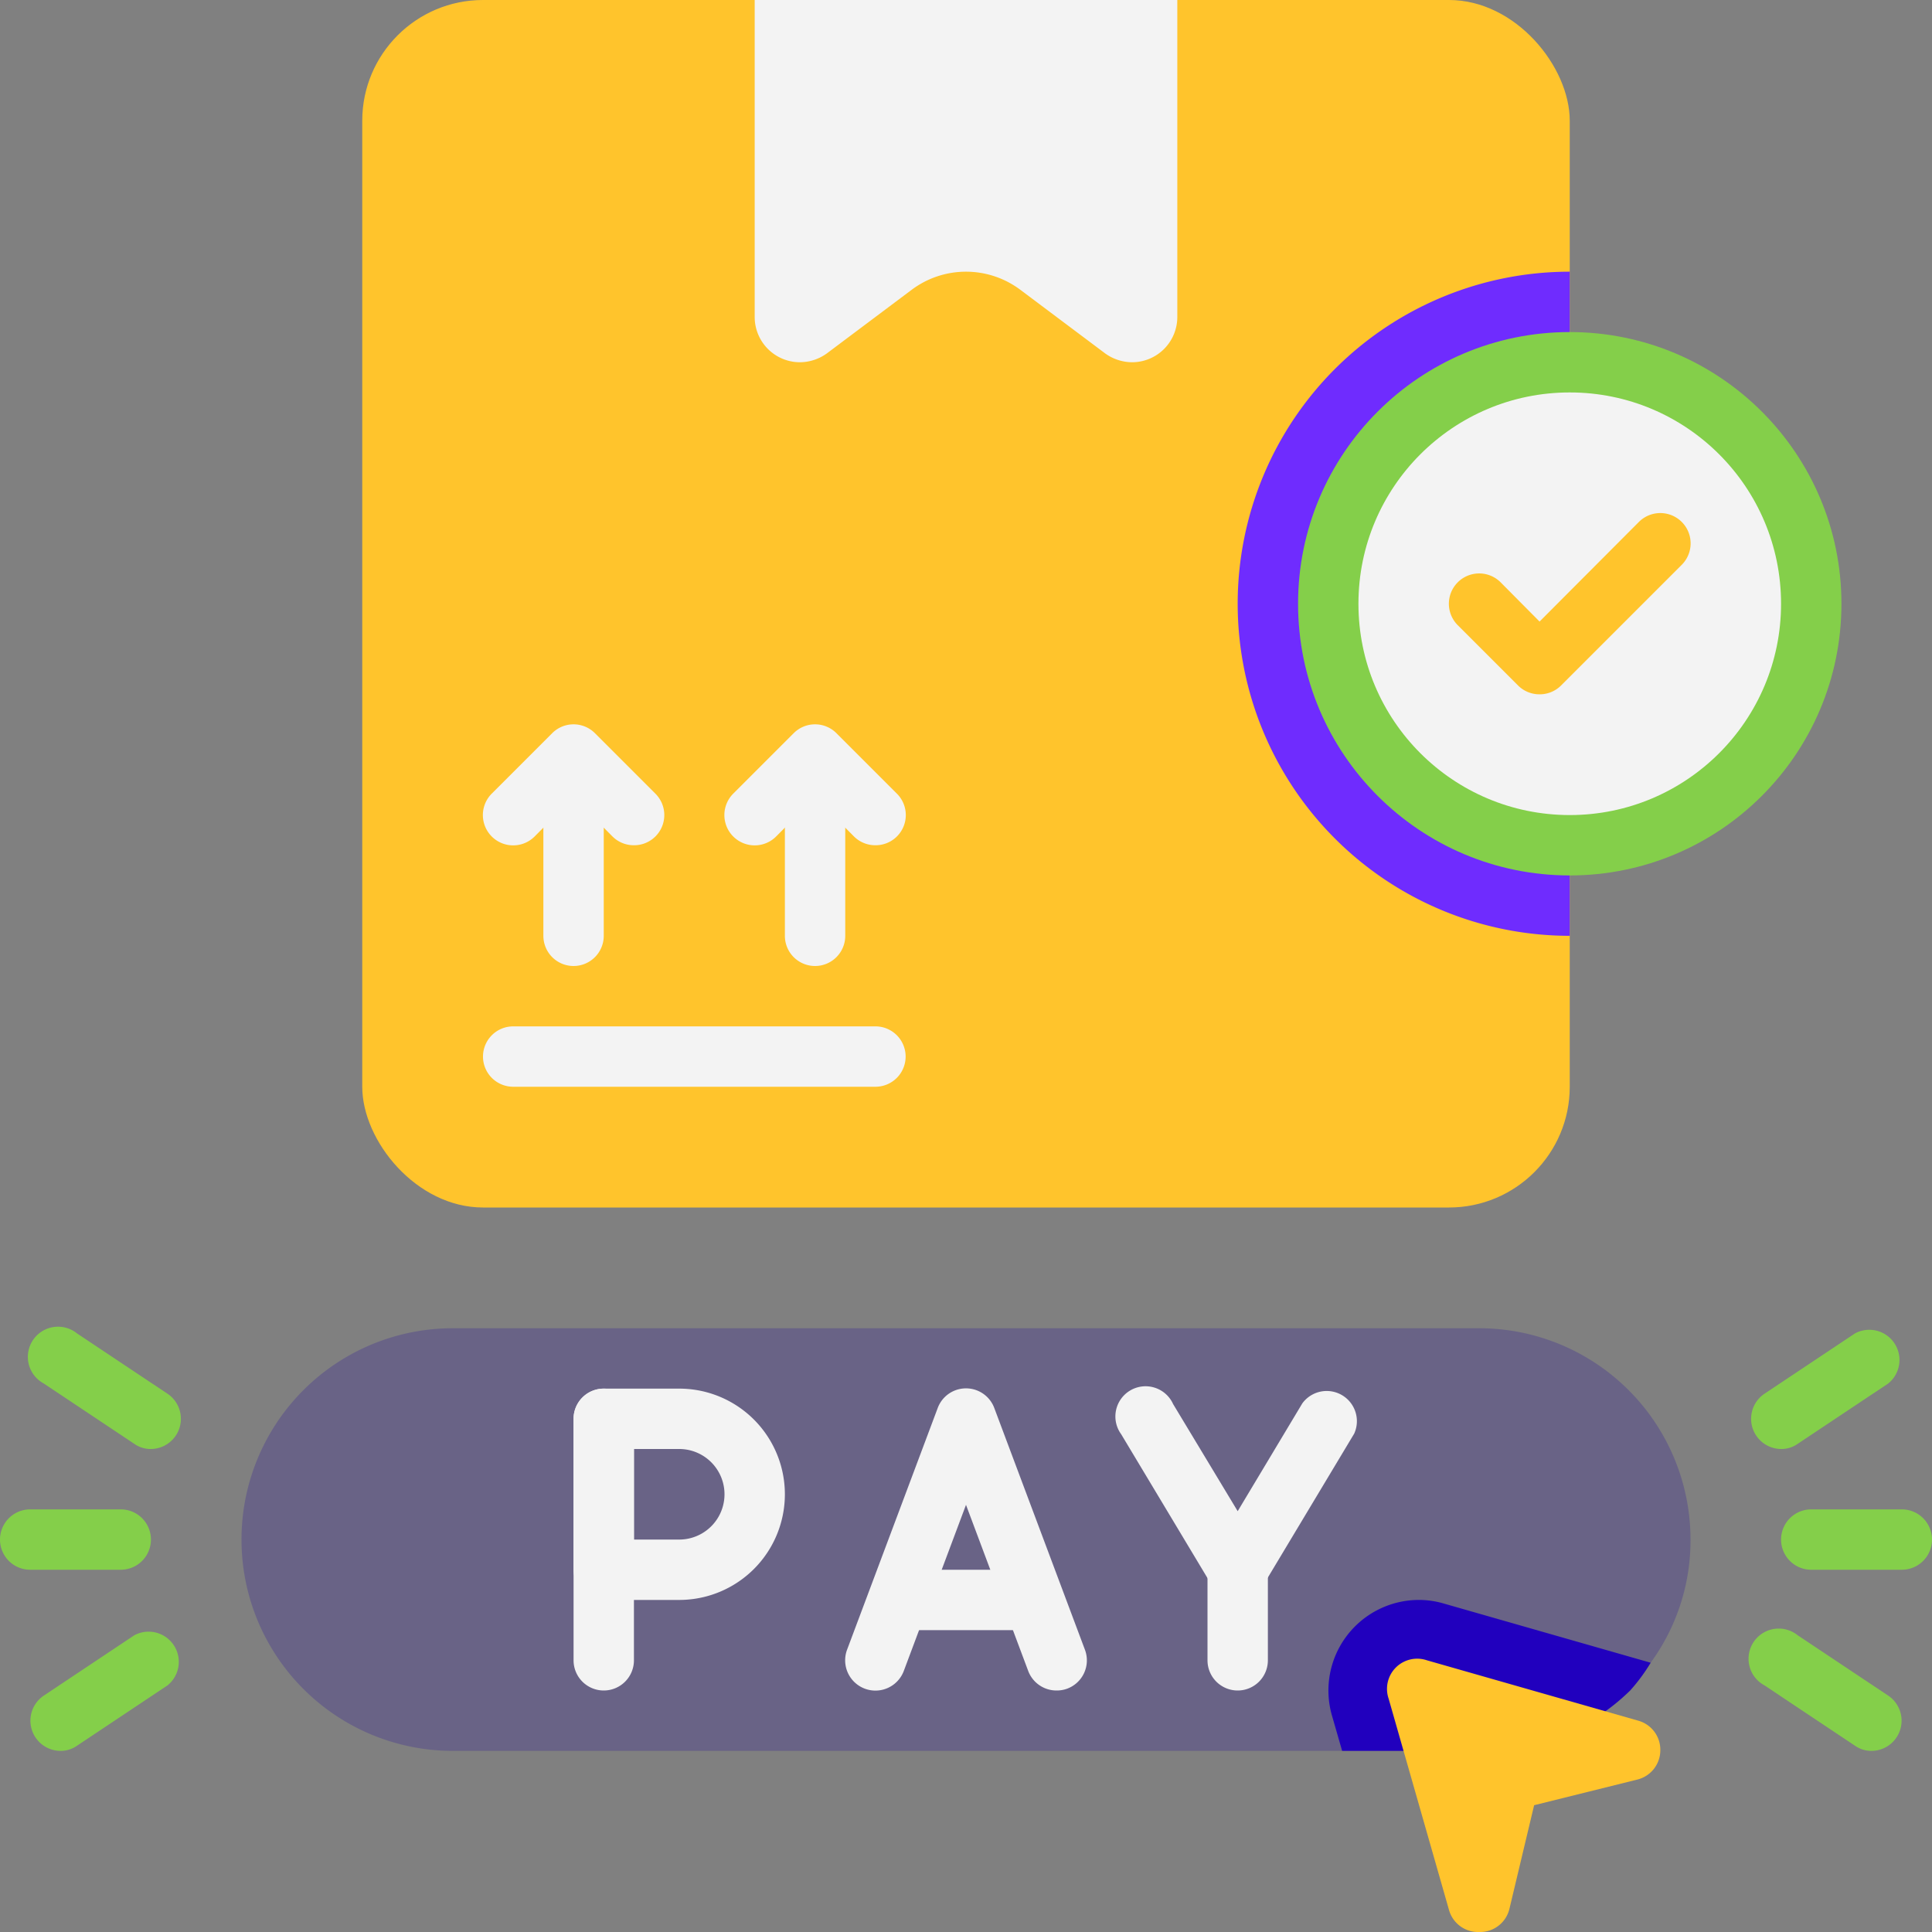 <svg xmlns="http://www.w3.org/2000/svg" viewBox="0 0 64 64" id="pay" width="64"><rect x="0" y="0" width="64" height="64" fill="#808080" stroke="none"/><path fill="#696386" d="M56,51a6.86,6.86,0,0,1-1.32,4.08A6,6,0,0,1,54,56a7,7,0,0,1-5,2H15a7,7,0,1,1,0-14H49A7,7,0,0,1,56,51Z" class="color50d9d7 svgShape"></path><rect width="40" height="40" x="12" fill="#ffc42c" rx="4" class="colorffac00 svgShape"></rect><path fill="#6f2cfe" d="M52,9V31A11,11,0,0,1,52,9Z" class="colorea9706 svgShape"></path><circle cx="52" cy="20" r="9" fill="#84cf4a" class="color93e6e5 svgShape"></circle><circle cx="52" cy="20" r="7" fill="#f3f3f3" class="colorf3f3f3 svgShape"></circle><path fill="#ffc42c" d="M51,23a1,1,0,0,1-.71-.29l-2-2a1,1,0,0,1,1.42-1.42L51,20.59l3.29-3.3a1,1,0,0,1,1.42,1.42l-4,4A1,1,0,0,1,51,23Z" class="colorffac00 svgShape"></path><path fill="#f3f3f3" d="M21,28a1,1,0,0,1-.71-.29L19,26.41l-1.29,1.3a1,1,0,0,1-1.42-1.42l2-2a1,1,0,0,1,1.42,0l2,2a1,1,0,0,1,0,1.42A1,1,0,0,1,21,28Z" class="colorf3f3f3 svgShape"></path><path fill="#f3f3f3" d="M19 32a1 1 0 01-1-1V26a1 1 0 012 0v5A1 1 0 0119 32zM29 28a1 1 0 01-.71-.29L27 26.41l-1.29 1.3a1 1 0 01-1.42-1.42l2-2a1 1 0 011.42 0l2 2a1 1 0 010 1.42A1 1 0 0129 28z" class="colorf3f3f3 svgShape"></path><path fill="#f3f3f3" d="M27 32a1 1 0 01-1-1V26a1 1 0 012 0v5A1 1 0 0127 32zM29 36H17a1 1 0 010-2H29a1 1 0 010 2zM39 0V10.5A1.5 1.5 0 0137.5 12h0a1.54 1.54 0 01-.9-.3L33.8 9.6A3 3 0 0032 9h0a3 3 0 00-1.8.6l-2.8 2.1a1.54 1.54 0 01-.9.3h0A1.5 1.5 0 0125 10.5V0zM22.5 53H20a1 1 0 01-1-1V47a1 1 0 011-1h2.5a3.5 3.5 0 010 7zM21 51h1.5a1.5 1.5 0 000-3H21z" class="colorf3f3f3 svgShape"></path><path fill="#f3f3f3" d="M20 56a1 1 0 01-1-1V47a1 1 0 012 0v8A1 1 0 0120 56zM35 56a1 1 0 01-.94-.65L32 49.85l-2.06 5.5a1 1 0 11-1.88-.7l3-8a1 1 0 011.88 0l3 8a1 1 0 01-.59 1.29A1 1 0 0135 56z" class="colorf3f3f3 svgShape"></path><path fill="#f3f3f3" d="M34 54H30a1 1 0 010-2h4a1 1 0 010 2zM41 53a1 1 0 01-.86-.49l-3-5a1 1 0 111.72-1L41 50.06l2.14-3.57a1 1 0 011.72 1l-3 5A1 1 0 0141 53z" class="colorf3f3f3 svgShape"></path><path fill="#f3f3f3" d="M41,56a1,1,0,0,1-1-1V52a1,1,0,0,1,2,0v3A1,1,0,0,1,41,56Z" class="colorf3f3f3 svgShape"></path><path fill="#2100be" d="M54.68,55.08A6,6,0,0,1,54,56a7,7,0,0,1-5,2H44.46l-.34-1.18A3,3,0,0,1,47,53a2.92,2.92,0,0,1,.83.12Z" class="color00bebd svgShape"></path><path fill="#ffc42c" d="M49,64a1,1,0,0,1-1-.73l-2-7A1,1,0,0,1,47.27,55l7,2A1,1,0,0,1,55,58a1,1,0,0,1-.76.95l-3.42.85L50,63.24A1,1,0,0,1,49,64Z" class="colorffac00 svgShape"></path><path fill="#84cf4a" d="M4 52H1a1 1 0 010-2H4a1 1 0 010 2zM5 48a.94.94 0 01-.55-.17l-3-2a1 1 0 111.1-1.66l3 2A1 1 0 015 48zM2 58a1 1 0 01-.55-1.83l3-2a1 1 0 011.1 1.66l-3 2A.94.94 0 012 58zM63 52H60a1 1 0 010-2h3a1 1 0 010 2zM59 48a1 1 0 01-.55-1.83l3-2a1 1 0 011.1 1.66l-3 2A.94.94 0 0159 48zM62 58a.94.94 0 01-.55-.17l-3-2a1 1 0 111.1-1.66l3 2A1 1 0 0162 58z" class="color93e6e5 svgShape"></path></svg>